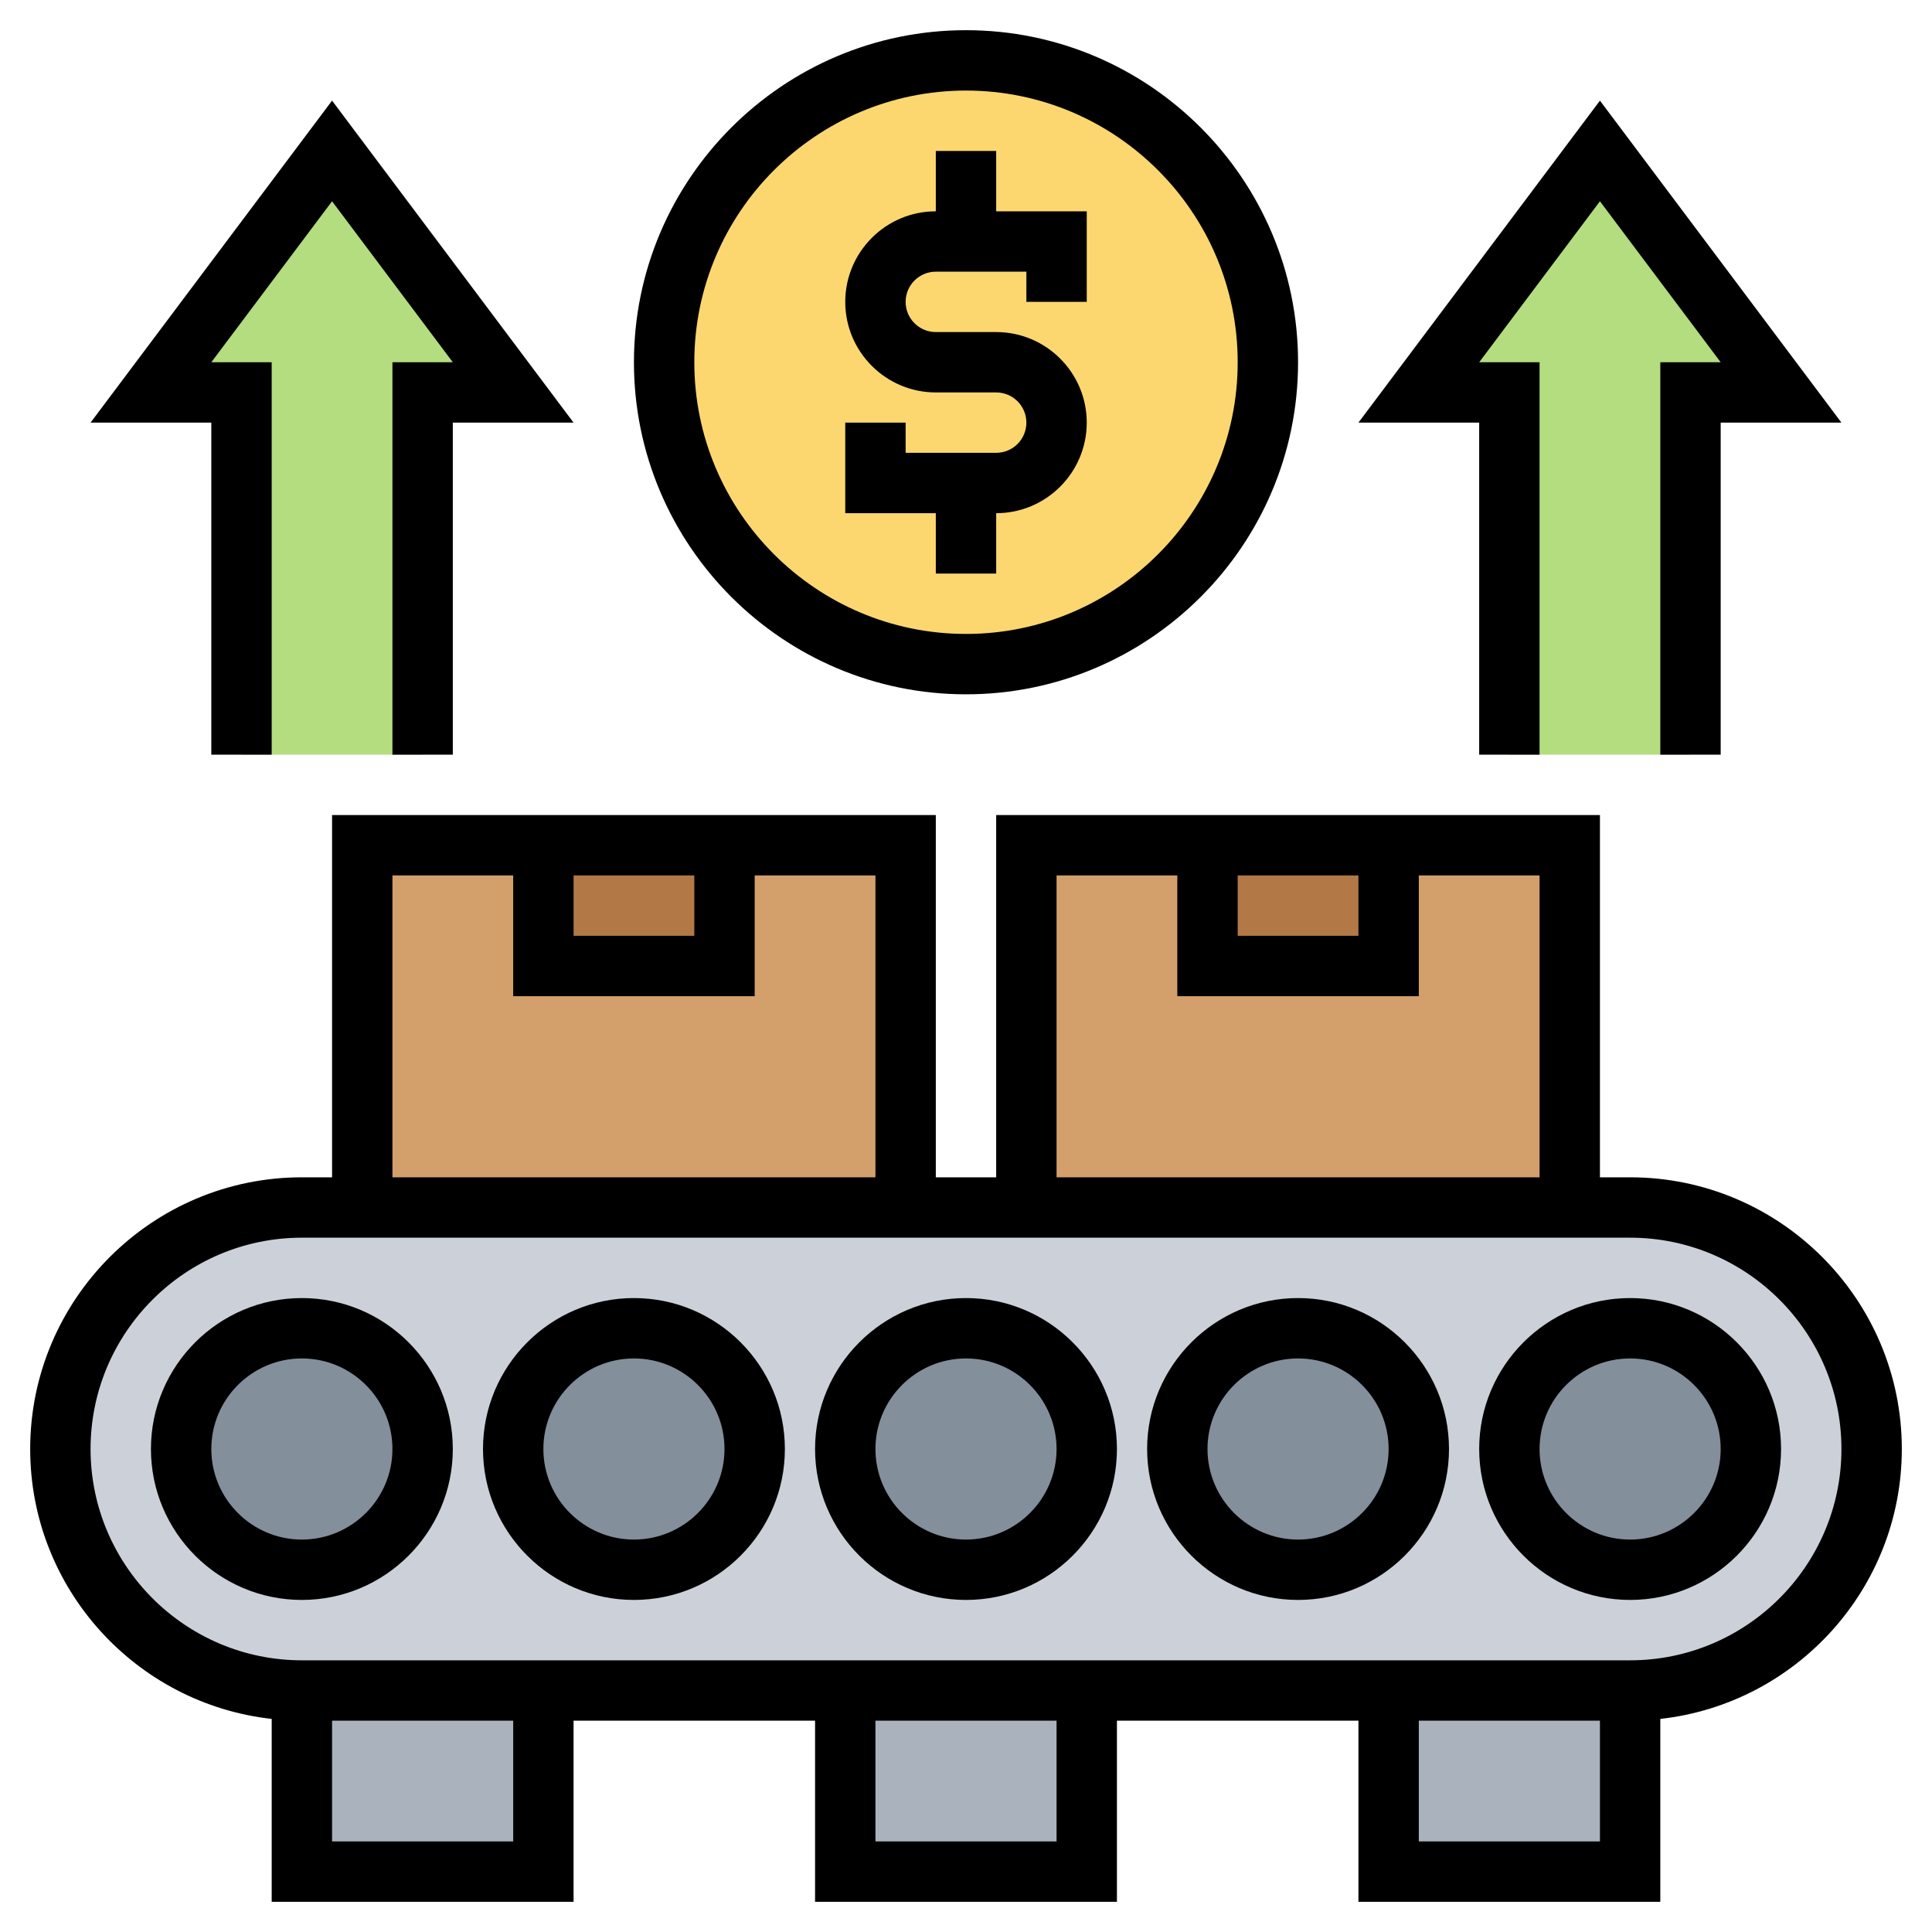 <svg xmlns="http://www.w3.org/2000/svg" id="Layer_5" height="512" viewBox="0 0 64 64" width="512"><g><g><g><path d="m11 5 6 8h-3v12h-6v-12h-3z" fill="#b4dd7f"></path></g><g><path d="m53 5 6 8h-3v12h-6v-12h-3z" fill="#b4dd7f"></path></g><g><path d="m10 56h8v6h-8z" fill="#aab2bd"></path></g><g><path d="m28 56h8v6h-8z" fill="#aab2bd"></path></g><g><path d="m46 56h8v6h-8z" fill="#aab2bd"></path></g><g><path d="m54 40c4.42 0 8 3.58 8 8 0 2.21-.9 4.21-2.34 5.66-1.45 1.44-3.45 2.34-5.66 2.34h-8-10-8-10-8c-4.42 0-8-3.58-8-8 0-2.21.9-4.21 2.34-5.66 1.45-1.44 3.45-2.34 5.66-2.34h2 18 4 18z" fill="#ccd1d9"></path></g><g><circle cx="10" cy="48" fill="#838f9b" r="4"></circle></g><g><circle cx="21" cy="48" fill="#838f9b" r="4"></circle></g><g><circle cx="32" cy="48" fill="#838f9b" r="4"></circle></g><g><circle cx="43" cy="48" fill="#838f9b" r="4"></circle></g><g><circle cx="54" cy="48" fill="#838f9b" r="4"></circle></g><g><path d="m34 28h18v12h-18z" fill="#d3a06c"></path></g><g><path d="m12 28h18v12h-18z" fill="#d3a06c"></path></g><g><path d="m40 28h6v4h-6z" fill="#b27946"></path></g><g><circle cx="32" cy="12" fill="#fcd770" r="10"></circle></g><g><path d="m18 28h6v4h-6z" fill="#b27946"></path></g></g><g><path d="m31 19h2v-2c1.654 0 3-1.346 3-3s-1.346-3-3-3h-2c-.552 0-1-.448-1-1s.448-1 1-1h3v1h2v-3h-3v-2h-2v2c-1.654 0-3 1.346-3 3s1.346 3 3 3h2c.552 0 1 .448 1 1s-.448 1-1 1h-3v-1h-2v3h3z"></path><path d="m7 25h2v-13h-2l4-5.333 4 5.333h-2v13h2v-11h4l-8-10.667-8 10.667h4z"></path><path d="m49 25h2v-13h-2l4-5.333 4 5.333h-2v13h2v-11h4l-8-10.667-8 10.667h4z"></path><path d="m32 23c6.065 0 11-4.935 11-11s-4.935-11-11-11-11 4.935-11 11 4.935 11 11 11zm0-20c4.963 0 9 4.037 9 9s-4.037 9-9 9-9-4.037-9-9 4.037-9 9-9z"></path><path d="m10 43c-2.757 0-5 2.243-5 5s2.243 5 5 5 5-2.243 5-5-2.243-5-5-5zm0 8c-1.654 0-3-1.346-3-3s1.346-3 3-3 3 1.346 3 3-1.346 3-3 3z"></path><path d="m21 43c-2.757 0-5 2.243-5 5s2.243 5 5 5 5-2.243 5-5-2.243-5-5-5zm0 8c-1.654 0-3-1.346-3-3s1.346-3 3-3 3 1.346 3 3-1.346 3-3 3z"></path><path d="m32 43c-2.757 0-5 2.243-5 5s2.243 5 5 5 5-2.243 5-5-2.243-5-5-5zm0 8c-1.654 0-3-1.346-3-3s1.346-3 3-3 3 1.346 3 3-1.346 3-3 3z"></path><path d="m43 43c-2.757 0-5 2.243-5 5s2.243 5 5 5 5-2.243 5-5-2.243-5-5-5zm0 8c-1.654 0-3-1.346-3-3s1.346-3 3-3 3 1.346 3 3-1.346 3-3 3z"></path><path d="m54 43c-2.757 0-5 2.243-5 5s2.243 5 5 5 5-2.243 5-5-2.243-5-5-5zm0 8c-1.654 0-3-1.346-3-3s1.346-3 3-3 3 1.346 3 3-1.346 3-3 3z"></path><path d="m63 48c0-4.963-4.037-9-9-9h-1v-12h-20v12h-2v-12h-20v12h-1c-4.963 0-9 4.037-9 9 0 4.625 3.507 8.442 8 8.941v6.059h10v-6h8v6h10v-6h8v6h10v-6.059c4.493-.499 8-4.316 8-8.941zm-22-19h4v2h-4zm-6 0h4v4h8v-4h4v10h-16zm-16 0h4v2h-4zm-6 0h4v4h8v-4h4v10h-16zm4 32h-6v-4h6zm18 0h-6v-4h6zm12 0v-4h6v4zm7-6h-44c-3.859 0-7-3.141-7-7s3.141-7 7-7h44c3.859 0 7 3.141 7 7s-3.141 7-7 7z"></path></g></g></svg>